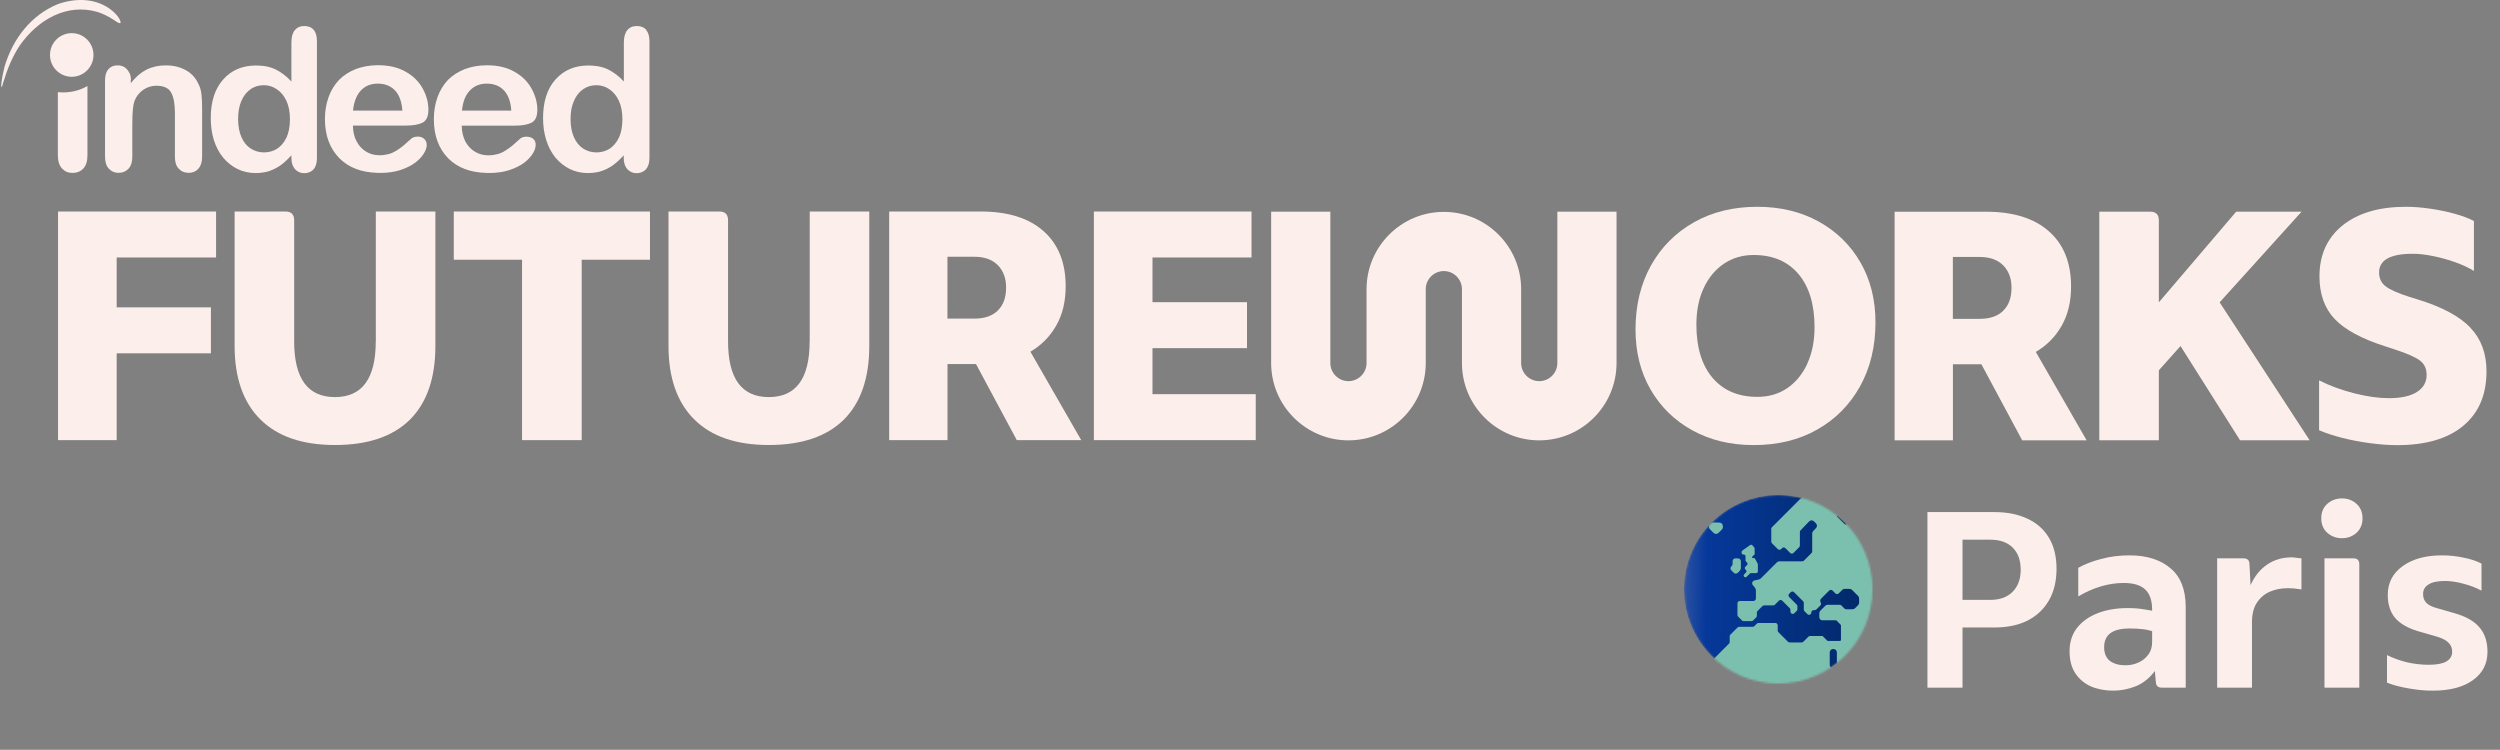 <?xml version="1.0" encoding="UTF-8"?>
<svg xmlns="http://www.w3.org/2000/svg" width="1207" height="362" viewBox="0 0 1207 362" fill="none">
  <rect x="0" y="0" width="1207" height="362" fill="#808080" stroke="none"/>
  <path fill-rule="evenodd" clip-rule="evenodd" d="M312.009 14.427C310.921 13.163 309.412 12.566 307.446 12.566C305.445 12.566 303.935 13.233 302.812 14.602C301.758 15.936 301.197 17.937 301.197 20.5V39.352C298.739 36.684 296.176 34.823 293.579 33.524C291.964 32.752 290.068 32.155 287.891 31.874C286.628 31.734 285.399 31.629 283.995 31.629C277.5 31.629 272.234 33.875 268.197 38.369C264.195 42.828 262.194 49.041 262.194 57.045C262.194 60.802 262.685 64.312 263.703 67.577C264.721 70.772 266.161 73.616 268.127 76.038C270.093 78.425 272.445 80.251 275.078 81.585C277.746 82.884 280.624 83.551 283.819 83.551C285.258 83.551 286.628 83.445 287.891 83.2C288.769 83.094 289.541 82.849 290.349 82.603C292.35 81.936 294.211 80.988 295.896 79.794C297.651 78.531 299.371 76.951 301.126 74.985V76.249C301.126 78.601 301.723 80.391 302.882 81.69C304.111 82.954 305.585 83.621 307.34 83.621C309.096 83.621 310.675 82.989 311.799 81.831C312.922 80.567 313.554 78.776 313.554 76.319V19.833C313.554 17.481 312.992 15.655 311.939 14.427H312.009ZM298.774 66.489C297.651 68.876 296.071 70.667 294.246 71.86C292.315 73.019 290.244 73.581 287.962 73.581H287.927C285.609 73.581 283.538 72.949 281.643 71.79C279.712 70.526 278.202 68.736 277.114 66.314C276.026 63.891 275.464 60.907 275.464 57.467C275.464 54.167 275.955 51.288 277.044 48.866C278.062 46.408 279.536 44.477 281.432 43.143C283.363 41.774 285.469 41.142 287.891 41.142H287.997C290.279 41.142 292.35 41.809 294.246 43.108C296.176 44.407 297.686 46.268 298.809 48.69C299.933 51.112 300.495 54.097 300.495 57.467C300.495 61.083 299.933 64.067 298.809 66.489H298.774ZM257.454 67.051C256.647 66.349 255.523 65.998 254.154 65.998C252.891 65.998 252.013 66.314 251.311 66.805C249.661 68.279 248.327 69.508 247.309 70.351C246.291 71.158 245.167 72.001 243.903 72.773C242.745 73.51 241.446 74.107 240.147 74.423C238.813 74.774 237.409 74.985 235.829 74.985C235.478 74.985 235.162 74.985 234.846 74.95C232.88 74.844 231.054 74.283 229.404 73.3C227.439 72.176 225.929 70.526 224.7 68.385C223.577 66.138 222.945 63.575 222.91 60.661H248.608C252.048 60.661 254.716 60.17 256.577 59.257C258.508 58.274 259.42 56.203 259.42 53.008C259.42 49.533 258.472 46.127 256.647 42.792C254.821 39.457 252.118 36.719 248.397 34.648C244.711 32.541 240.322 31.523 235.197 31.523H234.811C231.019 31.558 227.544 32.19 224.454 33.349C221.225 34.613 218.522 36.368 216.24 38.615C214.098 40.932 212.378 43.705 211.219 46.935C210.061 50.165 209.464 53.71 209.464 57.467C209.464 65.471 211.816 71.79 216.45 76.494C220.874 80.918 226.982 83.27 234.776 83.481C235.197 83.516 235.688 83.516 236.145 83.516C239.796 83.516 243.061 83.059 245.939 82.111C248.783 81.163 251.135 80.005 253.031 78.601C254.892 77.161 256.331 75.652 257.209 74.142C258.156 72.633 258.613 71.263 258.613 70.105C258.683 68.736 258.262 67.683 257.384 67.016L257.454 67.051ZM226.877 43.67C228.948 41.493 231.651 40.37 234.951 40.37H234.986C238.392 40.37 241.165 41.423 243.236 43.565C245.308 45.706 246.571 49.006 246.852 53.394H223.05C223.471 49.076 224.735 45.847 226.877 43.67ZM201.635 65.963C200.337 65.963 199.459 66.278 198.757 66.77C197.142 68.244 195.773 69.473 194.755 70.316C193.737 71.123 192.648 71.966 191.384 72.738C190.156 73.475 188.927 74.072 187.593 74.388C186.294 74.739 184.855 74.95 183.275 74.95C182.924 74.95 182.608 74.95 182.292 74.915C180.326 74.809 178.5 74.248 176.85 73.265C174.92 72.141 173.375 70.491 172.216 68.35C170.988 66.103 170.426 63.54 170.391 60.626H196.054C199.459 60.626 202.127 60.135 204.023 59.222C205.883 58.239 206.831 56.168 206.831 52.973C206.831 49.498 205.918 46.092 204.093 42.757C202.267 39.422 199.529 36.684 195.843 34.613C192.157 32.506 187.733 31.488 182.643 31.488H182.222C178.43 31.523 174.99 32.155 171.865 33.314C168.636 34.578 165.932 36.333 163.686 38.58C161.509 40.897 159.789 43.67 158.63 46.9C157.472 50.13 156.875 53.675 156.875 57.432C156.875 65.436 159.262 71.755 163.931 76.459C168.355 80.883 174.428 83.235 182.187 83.445C182.643 83.481 183.099 83.481 183.556 83.481C187.242 83.481 190.472 83.024 193.35 82.076C196.194 81.128 198.546 79.97 200.407 78.566C202.338 77.126 203.707 75.617 204.619 74.107C205.567 72.598 206.024 71.228 206.024 70.07C206.024 68.771 205.602 67.753 204.76 67.051C204.023 66.278 202.899 65.927 201.6 65.927L201.635 65.963ZM174.253 43.67C176.324 41.493 179.027 40.37 182.327 40.37H182.362C185.767 40.37 188.541 41.423 190.612 43.565C192.718 45.706 193.947 49.006 194.263 53.394H170.426C170.882 49.076 172.181 45.847 174.253 43.67ZM27.93 74.985V44.513C28.843 44.583 29.685 44.618 30.563 44.618C34.811 44.618 38.813 43.495 42.218 41.529V74.985C42.218 77.828 41.551 79.97 40.217 81.374C38.883 82.778 37.163 83.481 35.021 83.481C32.88 83.481 31.265 82.778 29.931 81.339C28.632 79.9 27.93 77.828 27.93 74.985ZM151.469 14.427C150.38 13.163 148.836 12.566 146.94 12.566C144.939 12.566 143.429 13.233 142.306 14.602C141.218 15.936 140.691 17.937 140.691 20.5V39.352C138.234 36.684 135.671 34.823 133.073 33.524C131.423 32.752 129.562 32.155 127.456 31.874C126.227 31.734 124.963 31.629 123.559 31.629C117.065 31.629 111.728 33.875 107.761 38.369C103.759 42.828 101.758 49.041 101.758 57.045C101.758 60.802 102.25 64.312 103.233 67.577C104.251 70.772 105.725 73.616 107.691 76.038C109.657 78.425 112.009 80.251 114.642 81.585C117.345 82.884 120.189 83.551 123.384 83.551C124.788 83.551 126.157 83.445 127.456 83.2C128.334 83.094 129.106 82.849 129.913 82.603C131.914 81.936 133.775 80.988 135.46 79.794C137.215 78.531 138.901 76.951 140.691 74.985V76.249C140.691 78.601 141.288 80.391 142.446 81.69C143.57 82.954 145.15 83.621 146.905 83.621C148.66 83.621 150.205 82.989 151.328 81.831C152.452 80.567 153.013 78.776 153.013 76.319V19.833C153.013 17.481 152.522 15.655 151.434 14.427H151.469ZM138.269 66.489C137.145 68.876 135.566 70.667 133.705 71.86C131.844 73.019 129.703 73.581 127.456 73.581H127.421C125.104 73.581 123.033 72.949 121.137 71.79C119.171 70.526 117.696 68.736 116.608 66.314C115.52 63.891 114.958 60.907 114.958 57.467C114.958 54.167 115.45 51.288 116.468 48.866C117.521 46.408 118.96 44.477 120.891 43.143C122.752 41.774 124.928 41.142 127.316 41.142H127.456C129.738 41.142 131.809 41.809 133.67 43.108C135.636 44.407 137.145 46.268 138.304 48.69C139.392 51.112 139.989 54.097 139.989 57.467C139.989 61.083 139.392 64.067 138.304 66.489H138.269ZM63.141 38.58V40.159C65.493 37.175 67.986 35.034 70.689 33.63C73.463 32.261 76.587 31.558 80.168 31.558C83.608 31.558 86.698 32.296 89.436 33.735C92.174 35.174 94.175 37.246 95.509 39.949C96.422 41.529 96.949 43.249 97.194 45.039C97.44 46.794 97.581 49.147 97.581 51.955V75.652C97.581 78.25 96.949 80.145 95.755 81.444C94.597 82.778 92.982 83.445 91.051 83.445C89.12 83.445 87.54 82.778 86.276 81.409C85.013 80.075 84.451 78.18 84.451 75.652V54.413C84.451 50.2 83.854 46.97 82.66 44.758C81.502 42.511 79.044 41.388 75.464 41.388C73.112 41.388 71.005 42.09 69.074 43.424C67.144 44.793 65.704 46.619 64.826 49.041C64.195 50.972 63.879 54.483 63.879 59.714V75.652C63.879 78.285 63.247 80.145 62.018 81.479C60.754 82.778 59.209 83.445 57.243 83.445C55.278 83.445 53.803 82.778 52.539 81.409C51.276 80.075 50.714 78.18 50.714 75.652V38.825C50.714 36.403 51.276 34.578 52.364 33.384C53.417 32.155 54.891 31.558 56.822 31.558C57.946 31.558 58.964 31.804 59.912 32.331C60.859 32.892 61.597 33.665 62.194 34.718C62.966 35.841 63.212 37.14 63.212 38.615L63.141 38.58ZM28 1.964C36.847 -1.126 46.922 -0.985 54.47 5.404C55.874 6.703 57.489 8.283 58.121 10.214C58.894 12.601 55.453 9.968 54.962 9.617C52.504 8.037 50.047 6.738 47.238 5.825C32.388 1.367 18.311 9.441 9.534 21.974C5.918 27.486 3.531 33.314 1.6 39.738C1.39 40.44 1.214 41.353 0.828 41.985C0.442 42.687 0.687 40.124 0.687 39.984C1.003 37.316 1.565 34.788 2.197 32.19C6.234 18.569 15.151 7.195 28 1.964ZM45.132 26.538C45.132 32.331 40.428 37.07 34.635 37.07C28.843 37.07 24.138 32.366 24.138 26.538C24.138 20.71 28.843 16.006 34.635 16.006C40.428 16.006 45.132 20.71 45.132 26.538Z" fill="#FCEFEB"></path>
  <path d="M28.033 212.496H56.329V170.579H101.826V148.392H56.329V124.309H104.319V102.122H28.033V212.496Z" fill="#FCEFEB"></path>
  <path d="M181.415 164.822C181.415 182.761 174.85 191.713 161.72 191.713C148.59 191.713 142.025 182.761 142.025 164.822V106.335C142.025 103.526 140.621 102.122 137.813 102.122H113.273V166.998C113.273 182.41 117.416 194.241 125.701 202.491C133.986 210.741 145.992 214.848 161.72 214.848C177.553 214.848 189.594 210.776 197.844 202.666C206.059 194.522 210.202 182.656 210.202 167.034V102.122H181.45V164.822H181.415Z" fill="#FCEFEB"></path>
  <path d="M219.086 125.398H252.051V212.496H280.838V125.398H313.803V102.122H219.086V125.398Z" fill="#FCEFEB"></path>
  <path d="M390.896 164.822C390.896 182.761 384.331 191.713 371.201 191.713C358.071 191.713 351.506 182.761 351.506 164.822V106.335C351.506 103.526 350.102 102.122 347.294 102.122H322.754V166.998C322.754 182.41 326.897 194.241 335.182 202.491C343.467 210.741 355.473 214.848 371.201 214.848C387.034 214.848 399.075 210.776 407.325 202.666C415.54 194.522 419.683 182.656 419.683 167.034V102.122H390.931V164.822H390.896Z" fill="#FCEFEB"></path>
  <path d="M509.975 157.134C512.995 151.833 514.504 145.513 514.504 138.211C514.504 126.732 510.923 117.85 503.797 111.566C496.67 105.247 486.56 102.122 473.535 102.122H429.301V212.496H457.456V175.775H471.218L490.913 212.496H522.017L497.478 169.807C502.779 166.682 506.956 162.47 509.975 157.134ZM481.75 149.937C479.082 152.535 475.326 153.834 470.411 153.834H457.421V123.958H470.411C475.326 123.958 479.082 125.327 481.75 128.03C484.418 130.734 485.752 134.35 485.752 138.808C485.752 143.618 484.418 147.304 481.75 149.902V149.937Z" fill="#FCEFEB"></path>
  <path d="M556.418 168.087H602.056V145.9H556.418V124.309H604.232V102.122H528.122V212.496H606.269V190.309H556.418V168.087Z" fill="#FCEFEB"></path>
  <path d="M743.147 212.601C722.575 212.601 705.829 195.855 705.829 175.283V139.615C705.829 134.805 701.897 130.873 697.088 130.873C692.278 130.873 688.346 134.805 688.346 139.615V175.283C688.346 195.855 671.601 212.601 651.028 212.601C630.456 212.601 613.71 195.855 613.71 175.283V102.191H642.287V175.283C642.287 180.092 646.219 184.024 651.028 184.024C655.838 184.024 659.77 180.092 659.77 175.283V139.615C659.77 119.042 676.515 102.297 697.088 102.297C717.66 102.297 734.406 119.042 734.406 139.615V175.283C734.406 180.092 738.338 184.024 743.147 184.024C747.957 184.024 751.889 180.092 751.889 175.283V102.191H780.465V175.283C780.465 195.855 763.719 212.601 743.147 212.601Z" fill="#FCEFEB"></path>
  <path d="M878.061 106.967C869.46 102.228 859.595 99.841 848.431 99.841C836.846 99.841 826.63 102.333 817.784 107.354C808.937 112.374 802.021 119.325 797.071 128.207C792.121 137.124 789.628 147.41 789.628 159.065C789.628 170.018 792.051 179.672 796.895 188.063C801.74 196.453 808.481 203.018 817.046 207.757C825.647 212.497 835.512 214.884 846.676 214.884C858.331 214.884 868.582 212.391 877.394 207.371C886.206 202.386 893.086 195.4 898.036 186.518C902.986 177.601 905.479 167.315 905.479 155.66C905.479 144.707 903.057 135.052 898.212 126.662C893.367 118.272 886.627 111.707 878.061 106.967ZM872.584 175.6C870.232 180.655 867.003 184.587 862.895 187.396C858.788 190.204 853.943 191.609 848.431 191.609C839.269 191.609 832.072 188.554 826.841 182.446C821.645 176.337 819.012 167.771 819.012 156.713C819.012 150.043 820.171 144.18 822.523 139.125C824.875 134.069 828.14 130.138 832.283 127.329C836.46 124.521 841.235 123.116 846.676 123.116C855.944 123.116 863.176 126.206 868.337 132.349C873.497 138.493 876.06 147.059 876.06 157.977C876.06 164.647 874.901 170.51 872.549 175.565L872.584 175.6Z" fill="#FCEFEB"></path>
  <path d="M995.386 157.238C998.406 151.937 999.915 145.618 999.915 138.316C999.915 126.836 996.334 117.954 989.208 111.67C982.081 105.351 971.971 102.227 958.946 102.227H914.712V212.601H942.868V175.879H956.629L976.324 212.601H1007.43L982.889 169.911C988.19 166.787 992.367 162.574 995.386 157.238ZM967.161 150.041C964.493 152.639 960.737 153.938 955.822 153.938H942.832V124.063H955.822C960.737 124.063 964.493 125.432 967.161 128.135C969.829 130.838 971.163 134.454 971.163 138.913C971.163 143.722 969.829 147.408 967.161 150.006V150.041Z" fill="#FCEFEB"></path>
  <path d="M1111.24 102.191H1079.64L1042.29 145.969V106.404C1042.29 103.596 1040.88 102.191 1038.08 102.191H1013.54V212.565H1042.29V178.793L1052.75 167.068L1081.5 212.565H1115.1L1071.64 145.969L1111.2 102.191H1111.24Z" fill="#FCEFEB"></path>
  <path d="M1192.68 158.152C1187.49 152.746 1179.13 148.252 1167.69 144.707L1163.16 143.302C1157.65 141.547 1153.82 139.827 1151.75 138.212C1149.68 136.597 1148.62 134.385 1148.62 131.577C1148.62 125.539 1154.03 122.519 1164.88 122.519C1167.69 122.519 1170.92 122.871 1174.57 123.608C1178.22 124.345 1181.8 125.328 1185.35 126.592C1188.89 127.856 1191.91 129.26 1194.4 130.805V106.722C1192.12 105.458 1189.1 104.334 1185.42 103.281C1181.73 102.228 1177.76 101.421 1173.55 100.789C1169.34 100.157 1165.34 99.841 1161.58 99.841C1148.66 99.841 1138.48 102.825 1131 108.828C1123.56 114.831 1119.84 123.046 1119.84 133.437C1119.84 141.968 1122.3 148.849 1127.18 154.01C1132.09 159.17 1140.2 163.559 1151.57 167.21L1156.42 168.789C1162.14 170.65 1166.11 172.405 1168.28 174.02C1170.46 175.635 1171.58 177.952 1171.58 180.971C1171.58 184.517 1170 187.29 1166.88 189.256C1163.76 191.222 1159.26 192.24 1153.43 192.24C1148.41 192.24 1142.83 191.468 1136.62 189.888C1130.4 188.309 1124.75 186.237 1119.66 183.639V207.722C1122.79 209.091 1126.51 210.285 1130.83 211.408C1135.14 212.497 1139.67 213.374 1144.34 213.971C1149.05 214.603 1153.36 214.919 1157.33 214.919C1171.09 214.919 1181.73 211.83 1189.21 205.616C1196.72 199.402 1200.48 190.626 1200.48 179.286C1200.48 170.65 1197.88 163.594 1192.65 158.187L1192.68 158.152Z" fill="#FCEFEB"></path>
  <mask id="mask0_3996_2956" style="mask-type:luminance" maskUnits="userSpaceOnUse" x="813" y="239" width="92" height="92">
    <path d="M858.546 330.003C883.675 330.003 904.046 309.632 904.046 284.503C904.046 259.374 883.675 239.003 858.546 239.003C833.417 239.003 813.046 259.374 813.046 284.503C813.046 309.632 833.417 330.003 858.546 330.003Z" fill="white"></path>
  </mask>
  <g mask="url(#mask0_3996_2956)">
    <circle cx="858.546" cy="284.503" r="45.5" fill="url(#paint0_linear_3996_2956)"></circle>
    <path d="M825.941 252.723L825.538 253.125C824.877 253.786 824.877 254.855 825.538 255.511L827.308 257.281C827.969 257.942 829.038 257.942 829.694 257.281L831.31 255.665C831.628 255.347 831.807 254.92 831.807 254.472V254C831.807 253.085 831.081 252.34 830.166 252.31L827.189 252.225C826.726 252.211 826.274 252.39 825.946 252.718L825.941 252.723Z" fill="#7BC0AE"></path>
    <path d="M835.883 275.351L837.076 276.544C837.603 277.071 838.453 277.071 838.98 276.544L840.098 275.426L840.491 274.476V270.957C840.491 270.231 839.91 269.634 839.184 269.614L837.886 269.58C837.131 269.56 836.504 270.166 836.504 270.922V272.269C836.504 272.627 836.365 272.97 836.112 273.218L835.883 273.447C835.356 273.974 835.356 274.824 835.883 275.351Z" fill="#7BC0AE"></path>
    <path d="M841.689 267.736H841.898C842.365 267.736 842.738 268.114 842.738 268.576V270.525C842.738 270.748 842.828 270.962 842.987 271.121L843.479 271.613C843.807 271.941 843.807 272.473 843.479 272.806L842.619 273.666C842.291 273.994 842.291 274.526 842.619 274.859L842.962 275.202C843.29 275.53 843.29 276.062 842.962 276.395L842.092 277.265C841.764 277.593 841.764 278.125 842.092 278.458C842.42 278.787 842.952 278.787 843.285 278.458L845.045 276.699H847.858C848.326 276.699 848.698 276.321 848.698 275.859V272.498L848.599 272.1L847.292 269.665C847.217 269.525 847.073 269.441 846.914 269.441H846.332C845.944 269.441 845.756 268.969 846.039 268.7L847.033 267.761C847.123 267.676 847.167 267.562 847.167 267.443L847.128 264.838C847.128 264.644 847.053 264.455 846.929 264.306L846.074 263.302C845.79 262.969 845.303 262.909 844.945 263.163L841.202 265.817C840.978 265.976 840.849 266.23 840.849 266.503V266.906C840.849 267.373 841.227 267.746 841.689 267.746V267.736Z" fill="#7BC0AE"></path>
    <path d="M1038.09 258.474H1043.62C1044.02 258.474 1044.39 258.32 1044.67 258.042L1049.7 253.011C1049.98 252.733 1050.14 252.355 1050.14 251.962V247.13C1050.14 246.738 1049.98 246.36 1049.7 246.082L1047.44 243.815C1047.16 243.536 1046.78 243.382 1046.39 243.382H1033.01C1031.7 243.382 1030.45 242.865 1029.53 241.941L1029.06 241.478C1028.14 240.554 1026.89 240.037 1025.58 240.037H1000.73C999.421 240.037 998.168 239.52 997.249 238.595L995.494 236.84C994.569 235.916 993.317 235.399 992.014 235.399H976.127C974.819 235.399 973.567 234.882 972.647 233.957L968.854 230.164C967.929 229.24 966.677 228.723 965.374 228.723H952.286C950.993 228.723 949.755 229.235 948.841 230.149L937.76 241.23C936.845 242.144 935.608 242.657 934.315 242.657H924.781C923.742 242.657 922.748 243.069 922.012 243.805L918.965 246.852C918.229 247.588 917.235 248 916.196 248H905.975C904.936 248 903.942 248.413 903.206 249.149L900.338 252.017C899.602 252.753 898.608 253.165 897.569 253.165H890.868C890.744 253.165 890.62 253.116 890.53 253.026L887.05 249.546C886.862 249.357 886.862 249.059 887.05 248.87L888.437 247.483C888.527 247.394 888.646 247.344 888.775 247.344H890.938C891.365 247.344 891.574 246.832 891.276 246.529L888.179 243.432C888.089 243.343 887.97 243.293 887.841 243.293H882.805C882.681 243.293 882.557 243.243 882.467 243.154L879.907 240.594C879.355 240.042 878.61 239.734 877.829 239.734H872.098C870.949 239.734 869.851 240.191 869.035 241.001L855.499 254.537C855.29 254.746 855.171 255.029 855.171 255.323V261.502C855.171 261.795 855.29 262.078 855.499 262.287L858.333 265.121C858.765 265.553 859.471 265.553 859.909 265.121L860.391 264.638C860.823 264.206 861.529 264.206 861.967 264.638L864.293 266.965C864.725 267.397 865.431 267.397 865.869 266.965L868.653 264.181C868.861 263.972 868.981 263.689 868.981 263.396V256.834C868.981 256.546 869.09 256.267 869.294 256.063L873.489 251.709C874.106 251.068 875.13 251.058 875.761 251.689L876.77 252.698C877.372 253.3 877.392 254.274 876.815 254.9L875.359 256.481C875.09 256.774 874.936 257.162 874.936 257.56V266.214C874.936 266.508 874.817 266.791 874.608 267L870.929 270.678C870.721 270.887 870.437 271.006 870.144 271.006H859.312C858.706 271.006 858.124 271.245 857.696 271.677L850.19 279.184C849.882 279.492 849.494 279.706 849.067 279.8L847.038 280.248C846.019 280.471 845.602 281.699 846.273 282.499L847.217 283.628C847.56 284.04 847.749 284.557 847.749 285.094V288.907C847.749 289.608 847.183 290.175 846.482 290.175H839.95C839.333 290.175 838.836 290.672 838.836 291.288V296.896C838.836 297.189 838.956 297.472 839.164 297.681L841.038 299.555C841.247 299.764 841.531 299.883 841.824 299.883H845.627C845.92 299.883 846.203 299.764 846.412 299.555L847.884 298.084C848.092 297.875 848.212 297.592 848.212 297.298V295.757C848.212 295.464 848.331 295.181 848.54 294.972L850.891 292.62C851.1 292.412 851.383 292.292 851.676 292.292H856.116C856.409 292.292 856.692 292.173 856.901 291.964L858.87 289.996C859.302 289.563 860.008 289.563 860.445 289.996L864.094 293.645C864.303 293.853 864.422 294.137 864.422 294.43V295.28C864.422 296.269 865.62 296.766 866.321 296.065L867.46 294.927C867.668 294.718 867.788 294.435 867.788 294.142V292.695C867.788 292.402 867.668 292.118 867.46 291.91L863.806 288.256C863.373 287.823 863.373 287.118 863.806 286.68L864.586 285.9C865.019 285.467 865.725 285.467 866.162 285.9L870.542 290.279C870.75 290.488 870.87 290.771 870.87 291.065V294.306C870.87 294.599 870.989 294.882 871.198 295.091L872.61 296.503C873.31 297.204 874.508 296.707 874.508 295.717C874.508 295.101 874.966 294.599 875.577 294.599H875.9C876.358 294.599 876.726 294.445 877.004 294.171L878.913 292.263C879.246 291.93 879.286 291.348 879.037 290.95C878.654 290.339 878.729 289.519 879.266 288.987L883.143 285.109C883.581 284.672 884.292 284.672 884.734 285.109L886.126 286.501C886.563 286.939 887.274 286.939 887.717 286.501L889.437 284.781C889.73 284.488 890.133 284.319 890.55 284.319H893.036C893.453 284.319 893.851 284.483 894.149 284.781L897.027 287.659C897.385 288.017 897.584 288.504 897.584 289.007V290.886C897.584 291.393 897.385 291.875 897.027 292.233L895.655 293.605C895.297 293.963 894.81 294.162 894.308 294.162H891.35C891.042 294.162 890.744 294.037 890.525 293.819L889.049 292.342C888.83 292.123 888.532 291.999 888.224 291.999H882.323C881.935 291.999 881.562 292.153 881.289 292.427L878.893 294.823C878.555 295.161 878.361 295.623 878.361 296.105V298.004C878.361 298.814 879.017 299.466 879.823 299.466H886.34C886.464 299.466 886.588 299.515 886.678 299.605L888.671 301.598C888.76 301.688 888.81 301.807 888.81 301.936V308.95C888.81 309.214 888.596 309.428 888.333 309.428H882.512C882.388 309.428 882.263 309.378 882.174 309.288L880.071 307.186C879.982 307.096 879.862 307.046 879.733 307.046H873.892C873.599 307.046 873.315 307.166 873.107 307.375L870.616 309.865C870.407 310.074 870.124 310.193 869.831 310.193H864.039C863.746 310.193 863.463 310.074 863.254 309.865L858.601 305.212C858.392 305.003 858.273 304.72 858.273 304.427V301.887C858.273 301.27 857.776 300.773 857.16 300.773H848.987C848.694 300.773 848.411 300.892 848.202 301.101L847.014 302.289C846.805 302.498 846.522 302.617 846.228 302.617H839.676C839.383 302.617 839.1 302.737 838.891 302.945L835.426 306.41C835.217 306.619 835.098 306.902 835.098 307.196V309.96C835.098 310.253 834.979 310.536 834.77 310.745L824.594 320.921C824.385 321.129 824.266 321.413 824.266 321.706V339.627C824.266 339.92 824.385 340.203 824.594 340.412L831.956 347.774C832.165 347.983 832.448 348.102 832.742 348.102H844.637C844.931 348.102 845.214 347.983 845.423 347.774L847.983 345.214C848.192 345.005 848.475 344.886 848.768 344.886H852.904C853.198 344.886 853.481 345.005 853.69 345.214L857.338 348.863C857.547 349.072 857.667 349.355 857.667 349.648V364.497C857.667 365.481 858.059 366.426 858.755 367.122L861.609 369.975C862.305 370.671 862.697 371.615 862.697 372.6V388.164C862.697 389.148 863.09 390.093 863.786 390.789L867.907 394.91C868.603 395.606 869.547 395.998 870.532 395.998H881.07C881.886 395.998 882.671 395.675 883.248 395.099L887.538 390.809C888.114 390.232 888.437 389.447 888.437 388.631V380.956C888.437 380.141 888.76 379.355 889.337 378.779L894.746 373.37C895.322 372.794 895.645 372.008 895.645 371.193V364.194C895.645 363.378 895.322 362.593 894.746 362.016L893.533 360.803C892.956 360.227 892.633 359.441 892.633 358.626V356.23C892.633 355.415 892.956 354.629 893.533 354.053L897.977 349.609C898.553 349.032 899.339 348.709 900.154 348.709H902.108C902.232 348.709 902.356 348.659 902.446 348.57L906.443 344.573C906.751 344.265 906.925 343.847 906.925 343.415V340.72C906.925 339.249 905.135 338.518 904.106 339.577C903.803 339.89 903.37 340.039 902.938 340.039H896.699C896.262 340.039 895.849 339.865 895.541 339.557L889.616 333.632C889.307 333.323 889.133 332.906 889.133 332.473V328.094C889.133 327.656 888.959 327.244 888.651 326.936L883.874 322.158C883.566 321.85 883.392 321.433 883.392 321V314.98C883.392 314.076 884.127 313.34 885.032 313.34H885.196C886.101 313.34 886.837 314.076 886.837 314.98V319.395C886.837 319.832 887.011 320.245 887.319 320.553L891.967 325.206C892.275 325.514 892.449 325.931 892.449 326.364V330.569C892.449 331.007 892.623 331.42 892.931 331.728L896.883 335.68C897.191 335.988 897.609 336.162 898.041 336.162H901.964C902.401 336.162 902.814 335.988 903.122 335.68L913.506 325.295C913.815 324.987 913.989 324.569 913.989 324.137V322.844C913.989 322.407 913.815 321.994 913.506 321.686L912.03 320.21C911.722 319.902 911.304 319.728 910.872 319.728H907.68C907.243 319.728 906.83 319.554 906.522 319.245L901.879 314.602C901.238 313.961 901.238 312.922 901.879 312.281L902.023 312.137C902.665 311.496 903.703 311.496 904.345 312.137L906.413 314.205C906.721 314.513 907.138 314.687 907.571 314.687H913.954C914.391 314.687 914.804 314.861 915.112 315.169L917.682 317.744C917.772 317.834 917.896 317.883 918.025 317.883L927.207 317.794L930.671 321.259C930.94 321.527 931.089 321.89 931.089 322.273V330.455C931.089 330.833 931.238 331.201 931.507 331.469L936.821 336.783C937.72 337.683 939.266 337.047 939.266 335.769V331.802C939.266 331.424 939.415 331.057 939.684 330.788L946.753 323.719C947.021 323.451 947.384 323.302 947.767 323.302H951.778C952.156 323.302 952.524 323.451 952.793 323.719L954.88 325.807C955.149 326.076 955.512 326.225 955.894 326.225H960.667C961.044 326.225 961.412 326.374 961.681 326.642L968.889 333.85C969.789 334.75 971.335 334.114 971.335 332.836V331.255C971.335 330.878 971.185 330.51 970.917 330.241L968.556 327.88C967.999 327.323 967.999 326.414 968.556 325.857L969.615 324.798C969.883 324.53 970.246 324.381 970.629 324.381H977.026C977.404 324.381 977.772 324.231 978.04 323.963L988.341 313.663C988.619 313.385 988.773 313.007 988.773 312.614V307.777C988.773 307.385 988.619 307.007 988.341 306.728L982.514 300.902C981.933 300.321 981.933 299.381 982.514 298.804L985.939 295.379C986.521 294.798 987.456 294.798 988.037 295.379L991.95 299.292C992.531 299.873 993.471 299.873 994.047 299.292L994.385 298.954C994.967 298.372 994.967 297.432 994.385 296.856L994.167 296.637C993.585 296.055 993.585 295.116 994.167 294.539L997.87 290.836C998.148 290.558 998.526 290.403 998.919 290.403H1002.59C1002.99 290.403 1003.36 290.249 1003.64 289.971L1008.32 285.288C1008.6 285.01 1008.76 284.632 1008.76 284.239V274.153C1008.76 273.76 1008.6 273.383 1008.32 273.104L1004.31 269.093C1003.73 268.511 1003.73 267.571 1004.31 266.995L1007.62 263.684C1007.9 263.406 1008.28 263.252 1008.67 263.252H1021.04C1021.43 263.252 1021.81 263.097 1022.08 262.819L1024.73 260.17C1025.01 259.891 1025.39 259.737 1025.78 259.737H1028.12C1028.94 259.737 1029.61 260.403 1029.61 261.218V264.211C1029.61 264.604 1029.45 264.981 1029.17 265.26L1026.14 268.287C1025.86 268.566 1025.71 268.943 1025.71 269.336V277.961C1025.71 278.354 1025.86 278.731 1026.14 279.01L1027.27 280.138C1027.85 280.72 1028.78 280.72 1029.37 280.138L1034.39 275.112C1034.67 274.834 1034.82 274.456 1034.82 274.064V261.78C1034.82 261.387 1034.98 261.01 1035.26 260.731L1037.07 258.917C1037.35 258.638 1037.73 258.484 1038.12 258.484L1038.09 258.474Z" fill="#7BC0AE"></path>
  </g>
  <path d="M930.57 332.003V247.237H962.868C969.111 247.237 974.474 248.318 978.957 250.479C983.439 252.56 986.881 255.642 989.282 259.724C991.683 263.726 992.884 268.689 992.884 274.612C992.884 280.615 991.643 285.738 989.162 289.98C986.681 294.223 983.199 297.464 978.716 299.706C974.314 301.867 969.031 302.947 962.868 302.947H939.095V289.62H960.947C965.509 289.62 969.071 288.339 971.633 285.778C974.274 283.137 975.595 279.575 975.595 275.092C975.595 270.53 974.314 266.968 971.753 264.406C969.191 261.845 965.589 260.564 960.947 260.564H947.5V332.003H930.57ZM1043.73 332.003C1041.97 332.003 1041.01 331.162 1040.85 329.482L1039.77 317.355L1039.05 316.995V294.423C1039.05 289.94 1037.93 286.658 1035.69 284.577C1033.44 282.496 1030 281.456 1025.36 281.456C1021.68 281.456 1017.96 282.016 1014.19 283.137C1010.51 284.257 1006.91 285.858 1003.39 287.939V274.132C1006.75 272.291 1010.51 270.85 1014.67 269.809C1018.84 268.689 1023.32 268.129 1028.12 268.129C1036.45 268.129 1043.05 270.21 1047.93 274.372C1052.82 278.454 1055.26 284.697 1055.26 293.102V332.003H1043.73ZM1020.32 333.444C1016.32 333.444 1012.71 332.763 1009.51 331.403C1006.31 329.962 1003.79 327.841 1001.95 325.039C1000.11 322.238 999.187 318.716 999.187 314.473C999.187 310.071 1000.35 306.349 1002.67 303.307C1005.07 300.186 1008.39 297.784 1012.63 296.104C1016.88 294.423 1021.76 293.582 1027.28 293.582C1030.24 293.582 1032.84 293.782 1035.09 294.183C1037.41 294.503 1039.45 294.903 1041.21 295.383L1040.13 305.108C1038.45 304.468 1036.65 304.028 1034.73 303.788C1032.8 303.548 1030.68 303.428 1028.36 303.428C1024.04 303.428 1020.88 304.188 1018.88 305.709C1016.88 307.23 1015.88 309.471 1015.88 312.432C1015.88 315.474 1016.84 317.715 1018.76 319.156C1020.68 320.517 1023.12 321.197 1026.08 321.197C1028.4 321.197 1030.52 320.757 1032.44 319.876C1034.37 318.996 1035.93 317.755 1037.13 316.154C1038.41 314.473 1039.05 312.432 1039.05 310.031L1044.45 310.631C1044.21 316.154 1042.85 320.597 1040.37 323.959C1037.89 327.32 1034.85 329.762 1031.24 331.283C1027.64 332.723 1024 333.444 1020.32 333.444ZM1087.25 300.426L1083.76 296.584C1083.76 291.141 1084.72 286.378 1086.65 282.296C1088.57 278.134 1091.21 274.892 1094.57 272.571C1098.01 270.25 1101.97 269.089 1106.46 269.089C1107.26 269.089 1108.06 269.169 1108.86 269.329C1109.74 269.409 1110.5 269.489 1111.14 269.569V284.577C1109.7 284.337 1108.5 284.177 1107.54 284.097C1106.66 284.017 1105.66 283.977 1104.53 283.977C1101.41 283.977 1098.53 284.537 1095.89 285.658C1093.33 286.779 1091.25 288.54 1089.65 290.941C1088.05 293.342 1087.25 296.504 1087.25 300.426ZM1070.44 332.003V269.569H1083.16C1085 269.569 1085.96 270.45 1086.04 272.211L1086.65 284.337L1087.25 284.697V332.003H1070.44ZM1122.26 332.003V269.569H1136.31C1138.15 269.569 1139.07 270.53 1139.07 272.451V332.003H1122.26ZM1130.67 259.844C1127.94 259.844 1125.58 258.964 1123.58 257.203C1121.66 255.442 1120.7 253.12 1120.7 250.239C1120.7 247.357 1121.66 245.036 1123.58 243.275C1125.58 241.514 1127.94 240.634 1130.67 240.634C1133.47 240.634 1135.83 241.514 1137.75 243.275C1139.67 245.036 1140.63 247.357 1140.63 250.239C1140.63 253.12 1139.67 255.442 1137.75 257.203C1135.83 258.964 1133.47 259.844 1130.67 259.844ZM1152.45 316.274C1155.33 317.715 1158.53 318.876 1162.06 319.756C1165.66 320.557 1169.18 320.957 1172.62 320.957C1176.38 320.957 1179.18 320.437 1181.03 319.396C1182.95 318.276 1183.91 316.715 1183.91 314.714C1183.91 312.873 1183.31 311.392 1182.11 310.271C1180.99 309.071 1179.02 308.07 1176.22 307.27L1167.46 304.748C1162.42 303.227 1158.69 301.066 1156.29 298.265C1153.97 295.383 1152.81 291.701 1152.81 287.219C1152.81 281.456 1155.17 276.853 1159.89 273.411C1164.7 269.889 1171.06 268.129 1178.98 268.129C1182.51 268.129 1185.95 268.489 1189.31 269.209C1192.67 269.849 1195.59 270.81 1198.07 272.091V285.178C1195.43 283.737 1192.51 282.616 1189.31 281.816C1186.19 280.935 1183.19 280.495 1180.31 280.495C1176.86 280.495 1174.26 281.055 1172.5 282.176C1170.74 283.217 1169.86 284.777 1169.86 286.859C1169.86 288.54 1170.38 289.94 1171.42 291.061C1172.46 292.101 1174.14 292.942 1176.46 293.582L1185.23 296.104C1190.75 297.704 1194.75 300.026 1197.23 303.067C1199.72 306.029 1200.96 309.911 1200.96 314.714C1200.96 320.477 1198.59 325.039 1193.87 328.401C1189.23 331.763 1182.79 333.444 1174.54 333.444C1170.7 333.444 1166.82 333.084 1162.9 332.363C1159.05 331.723 1155.57 330.802 1152.45 329.602V316.274Z" fill="#FCEFEB"></path>
  <defs>
    <linearGradient id="paint0_linear_3996_2956" x1="1075.55" y1="285.003" x2="753.546" y2="280.003" gradientUnits="userSpaceOnUse">
      <stop stop-color="#6792F0"></stop>
      <stop offset="0.208" stop-color="#001C40"></stop>
      <stop offset="0.348" stop-color="#001C40"></stop>
      <stop offset="0.781" stop-color="#05389A"></stop>
      <stop offset="1" stop-color="#F9DDD3"></stop>
    </linearGradient>
  </defs>
</svg>
